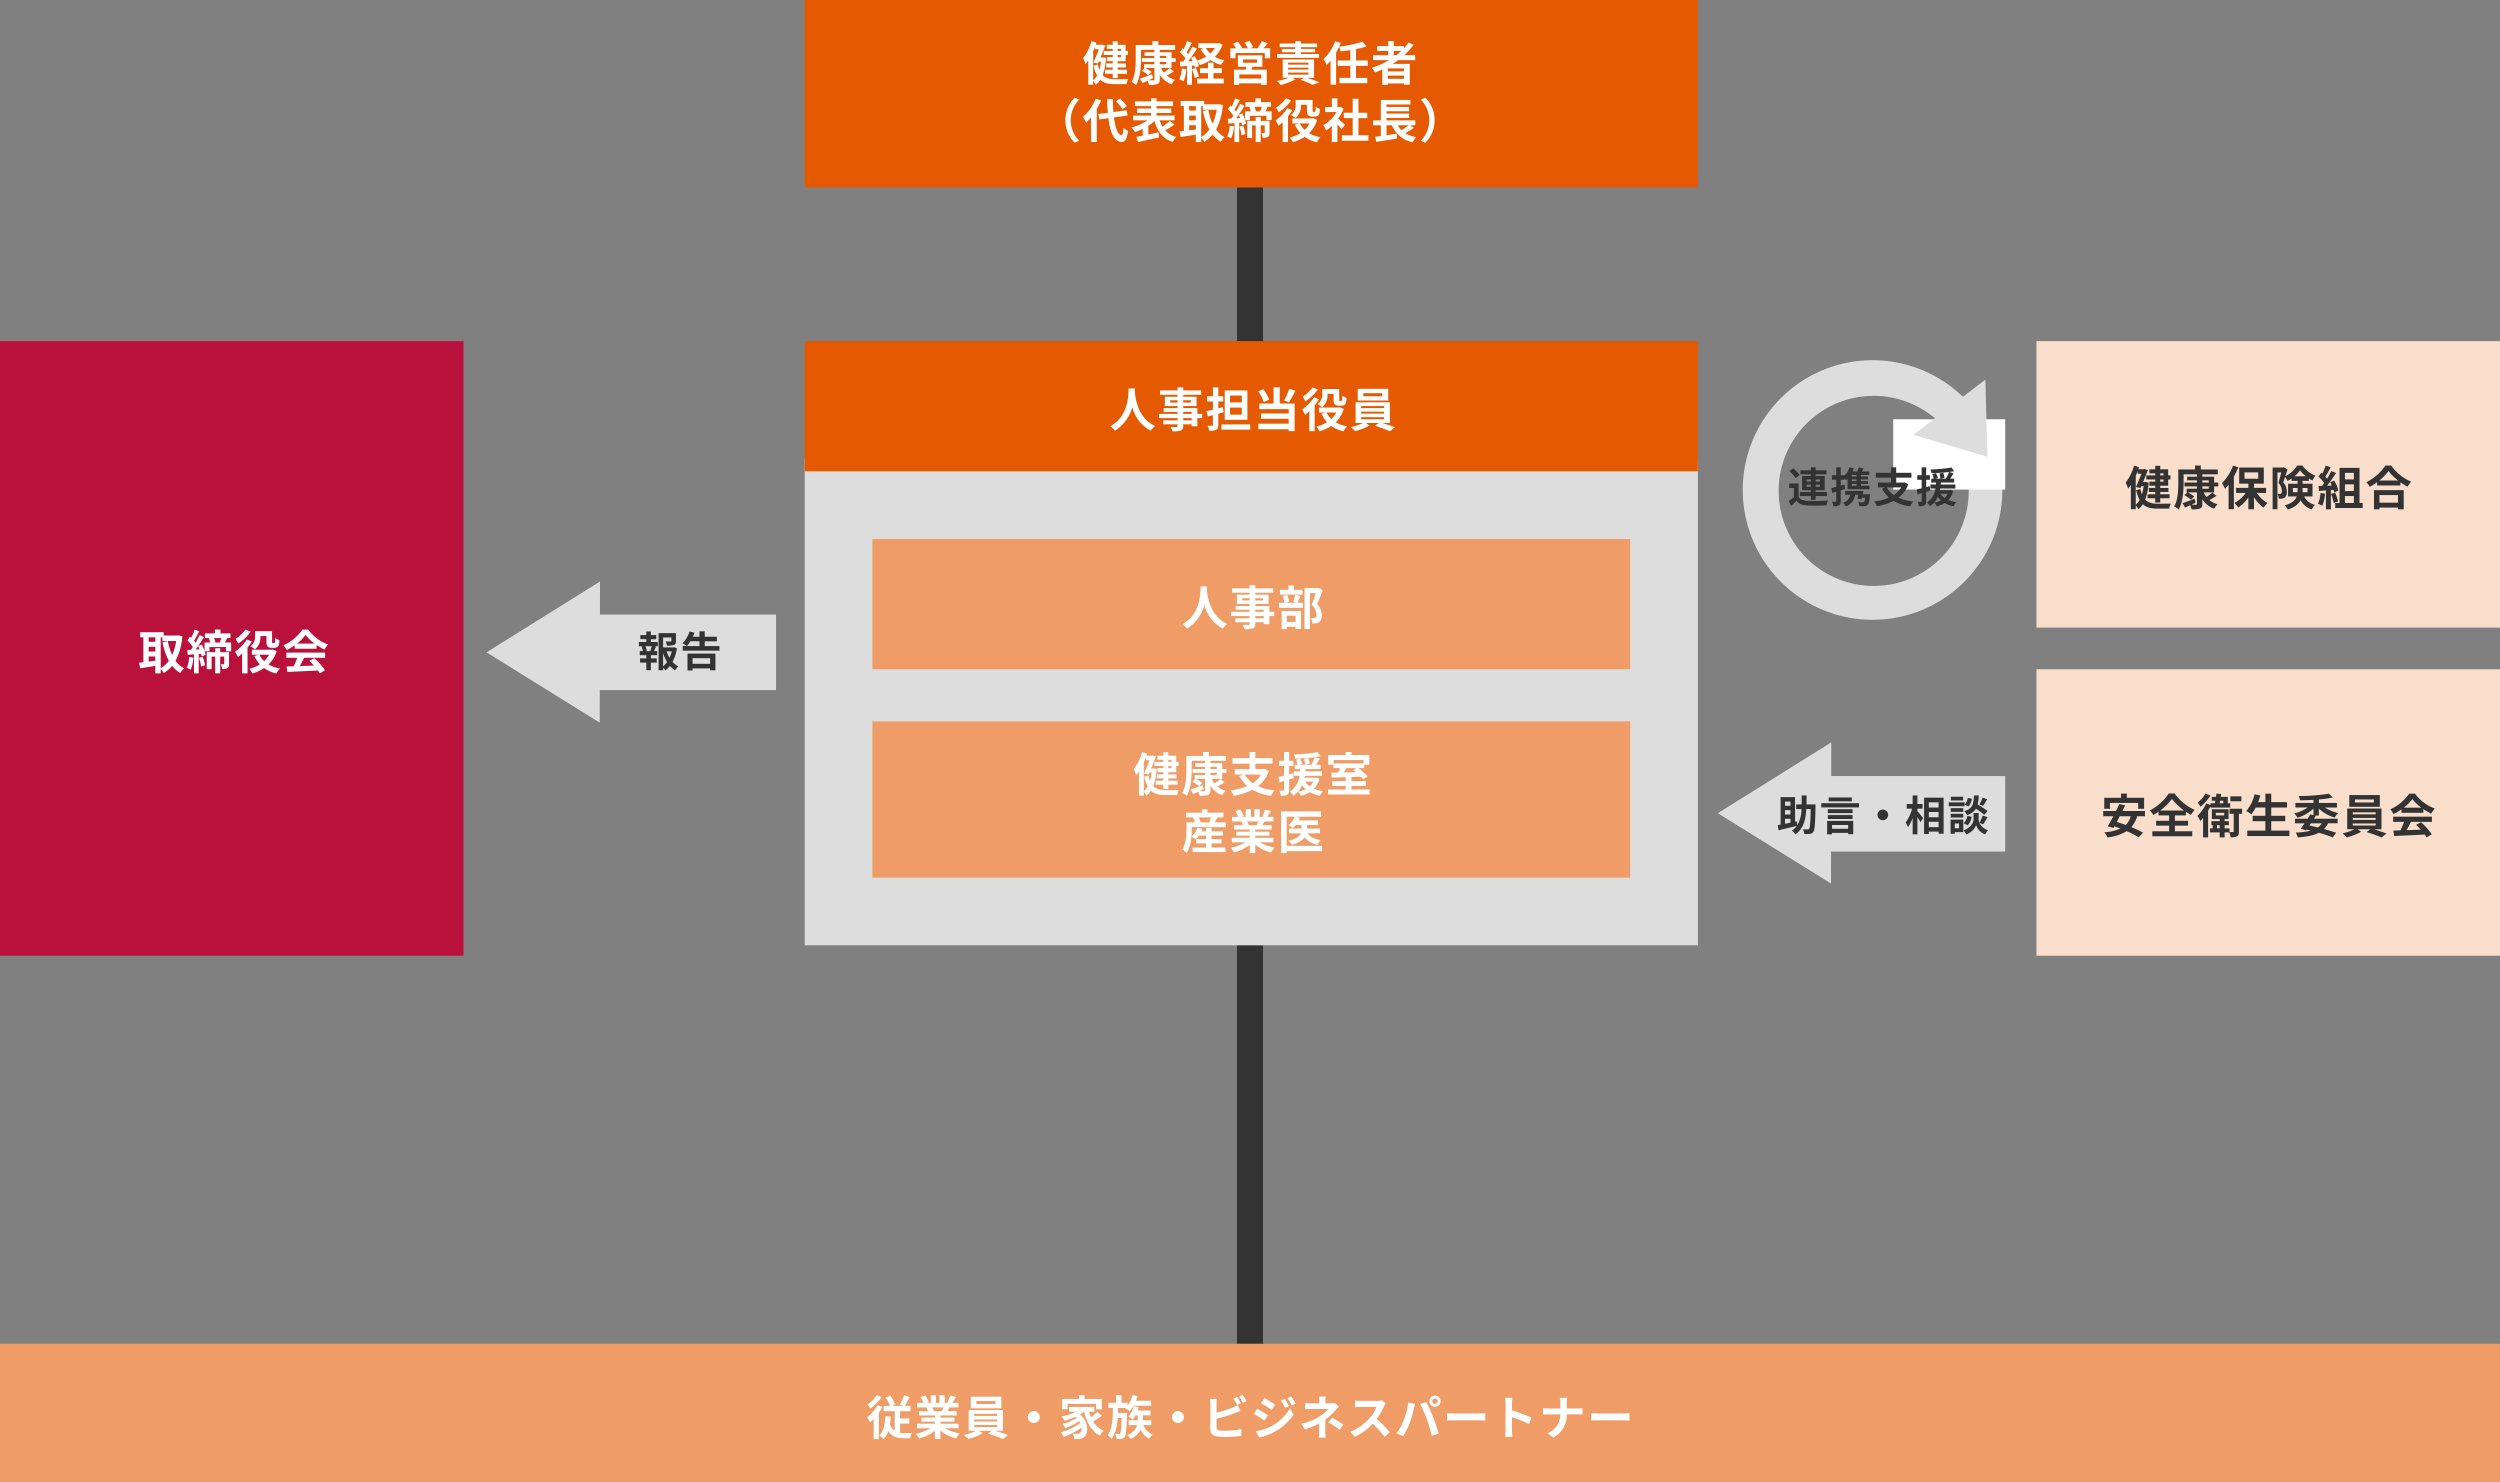 <svg xmlns="http://www.w3.org/2000/svg" width="960" height="569" viewBox="0 0 960 569">
  <rect x="0" y="0" width="960" height="569" fill="#808080" stroke="none"/>
  <g id="グループ_44119" data-name="グループ 44119" transform="translate(-92 -1311)">
    <path id="パス_85521" data-name="パス 85521" d="M0,0V457" transform="translate(572 1377)" fill="none" stroke="#333" stroke-width="10"/>
    <path id="パス_85522" data-name="パス 85522" d="M0,0H343V187H0Z" transform="translate(401 1487)" fill="#ddd"/>
    <path id="パス_85530" data-name="パス 85530" d="M0,0H178V236H0Z" transform="translate(92 1442)" fill="#b9103c"/>
    <path id="パス_85526" data-name="パス 85526" d="M0,0H178V110H0Z" transform="translate(874 1442)" fill="#fadecc"/>
    <path id="パス_85523" data-name="パス 85523" d="M0,0H178V110H0Z" transform="translate(874 1568)" fill="#fadecc"/>
    <path id="パス_85531" data-name="パス 85531" d="M0,0H343V72H0Z" transform="translate(401 1311)" fill="#e55a00"/>
    <path id="パス_85529" data-name="パス 85529" d="M0,0H343V50H0Z" transform="translate(401 1442)" fill="#e55a00"/>
    <path id="パス_85527" data-name="パス 85527" d="M0,0H291V50H0Z" transform="translate(427 1518)" fill="#ef9c66"/>
    <path id="パス_85524" data-name="パス 85524" d="M0,0H291V60H0Z" transform="translate(427 1588)" fill="#ef9c66"/>
    <path id="パス_85520" data-name="パス 85520" d="M0,0H960V53H0Z" transform="translate(92 1827)" fill="#ef9c66"/>
    <path id="Label" d="M8.712-12.258h.63v1.4h5.31A20.416,20.416,0,0,1,13.1-5.49a21.706,21.706,0,0,1-1.656-5.328L9.4-10.4a25.5,25.5,0,0,0,2.43,7.128A9.759,9.759,0,0,1,8.712-.414ZM4.086-4.914H6.642v1.62c-.864.108-1.728.234-2.556.342Zm0-3.708H6.642v1.8H4.086Zm2.556-3.636v1.71H4.086v-1.71Zm8.964-.756-.36.054H9.864v-1.278H.828v1.98H2.052V-2.7C1.44-2.628.882-2.574.4-2.52L.81-.378C2.466-.63,4.572-.954,6.642-1.314v2.88h2.07V-.126A8.562,8.562,0,0,1,9.9,1.44a12.331,12.331,0,0,0,3.2-2.754A11.356,11.356,0,0,0,16.2,1.44,7.77,7.77,0,0,1,17.676-.324,9.9,9.9,0,0,1,14.418-3.24a23.892,23.892,0,0,0,2.592-9.432Zm4.05,8.3A13.119,13.119,0,0,1,18.738-.54a9.554,9.554,0,0,1,1.494.72,15.237,15.237,0,0,0,1.062-4.626Zm3.726.342a14.139,14.139,0,0,1,.828,3.312L25.7-1.548a12.853,12.853,0,0,0-.918-3.24ZM34.956-6.588h-3.4V-8.064H29.628v1.476h-3.24V-.036H28.26V-4.86h1.368V1.566h1.926V-4.86H33.1v2.736c0,.144-.054.2-.216.2a10.738,10.738,0,0,1-1.1,0A6.553,6.553,0,0,1,32.31-.108,3.666,3.666,0,0,0,34.326-.45c.522-.306.63-.828.63-1.638Zm-2.97-5.4c-.18.558-.414,1.206-.63,1.728h-1.62a11.056,11.056,0,0,0-.54-1.728ZM22.14-7.578c.324-.414.63-.864.954-1.332a11.215,11.215,0,0,1,.54,1.242ZM33.426-10.26c.234-.5.5-1.1.792-1.728H35.5V-13.77H31.662v-1.476H29.52v1.476H25.686v1.782h1.566l-.072.018a10.518,10.518,0,0,1,.54,1.71H25.542v3.24A16.615,16.615,0,0,0,24.5-9.486l-1.4.576c.792-1.134,1.566-2.34,2.232-3.438l-1.692-.774c-.414.882-.954,1.926-1.548,2.934a9.268,9.268,0,0,0-.576-.738c.63-1.008,1.368-2.43,2.016-3.672l-1.818-.63a22.266,22.266,0,0,1-1.3,3.132c-.144-.144-.288-.288-.432-.414l-1.026,1.386a15.26,15.26,0,0,1,2.088,2.61c-.234.36-.486.72-.72,1.044-.522.018-.99.054-1.422.072l.216,1.854,2.376-.18v7.29h1.8V-5.868l.918-.072a10.047,10.047,0,0,1,.234,1.026l1.494-.648A10.22,10.22,0,0,0,25.6-6.876h1.836V-8.532h6.336v1.656h1.98V-10.26ZM47-12.744H49.32v2.106c0,1.188.162,1.584.5,1.926a1.961,1.961,0,0,0,1.35.468h1.08a2.63,2.63,0,0,0,1.08-.216,1.318,1.318,0,0,0,.684-.774,7.819,7.819,0,0,0,.27-1.944,5.909,5.909,0,0,1-1.6-.846c-.018.666-.036,1.242-.072,1.494s-.108.36-.18.4a.6.6,0,0,1-.27.054h-.378a.352.352,0,0,1-.252-.072c-.054-.072-.054-.234-.054-.558v-3.906H44.964v1.854a4.379,4.379,0,0,1-1.818,3.924A9.257,9.257,0,0,1,44.91-7.632,6.039,6.039,0,0,0,47-12.708Zm-5.76-2.484a13.659,13.659,0,0,1-3.8,3.564,14.268,14.268,0,0,1,1.062,1.8,18.729,18.729,0,0,0,4.752-4.554Zm.558,3.762A16.673,16.673,0,0,1,37.26-6.75,12.94,12.94,0,0,1,38.394-4.7a17.792,17.792,0,0,0,1.584-1.386V1.548h2.07v-9.9A21.251,21.251,0,0,0,43.7-10.674ZM50.31-5.58a9.588,9.588,0,0,1-1.89,2.448A8.589,8.589,0,0,1,46.6-5.58ZM51.786-7.6l-.4.09H43.722V-5.58H46.26l-1.6.486A12.164,12.164,0,0,0,46.8-1.89,13.63,13.63,0,0,1,42.732-.18a8.845,8.845,0,0,1,1.17,1.8A16.676,16.676,0,0,0,48.42-.45a13,13,0,0,0,4.716,2.07A8.821,8.821,0,0,1,54.5-.288,13.362,13.362,0,0,1,50.13-1.854a11.885,11.885,0,0,0,3.1-5.094Zm9.252-2.25a16.358,16.358,0,0,0,3.294-3.33,17.518,17.518,0,0,0,3.456,3.33Zm-.882,1.962h8.406V-9.306A21.751,21.751,0,0,0,71.586-7.56a11.1,11.1,0,0,1,1.386-1.962,16.465,16.465,0,0,1-7.614-5.706H63.126A17.874,17.874,0,0,1,55.854-9.2a8.362,8.362,0,0,1,1.26,1.8,20.783,20.783,0,0,0,3.042-1.8ZM56.97-4.41h4.176a34.567,34.567,0,0,1-1.368,3.258l-2.718.09.288,2.088C60.408.882,64.854.7,69.084.468a9.542,9.542,0,0,1,.72,1.116l2-1.206A24.208,24.208,0,0,0,67.68-4.248l-1.89.99a21.454,21.454,0,0,1,1.764,1.836c-1.836.072-3.69.144-5.418.2.54-1.008,1.134-2.124,1.656-3.186h8.064V-6.39H56.97Z" transform="translate(145 1568)" fill="#fff"/>
    <path id="Label-2" data-name="Label" d="M14.778-12.24v.792H13.536v-.792Zm0,3.2H13.536v-.846h1.242ZM11.61-11.448H8.19v1.566h3.42v.846H9.36v1.548h2.25v.846H9.144v1.548H11.61v.882H8.694v1.548H11.61v1.638h1.926V-2.664h3.582V-4.212H13.536v-.882h3.15V-6.642h-3.15v-.846h3.042V-9.882h.882v-1.566h-.882v-2.34H13.536V-15.12H11.61v1.332H9.36v1.548h2.25ZM4.122-11.3c.27-.612.522-1.224.756-1.854v1.08h1.44c-.594,1.53-1.4,3.51-2.106,5.076l1.746.4.324-.738h.864a19.965,19.965,0,0,1-.63,3.186,12.465,12.465,0,0,1-.594-2.07L4.3-5.76A14.411,14.411,0,0,0,5.616-2,5.551,5.551,0,0,1,4.122-.2ZM7.938-8.928l-.324.036H6.948c.684-1.62,1.35-3.294,1.836-4.644l-1.332-.342-.306.072H5.112l.27-.81-1.908-.576A18.715,18.715,0,0,1,.252-8.676a13.628,13.628,0,0,1,.936,2.322A16.06,16.06,0,0,0,2.25-7.812V1.53H4.122V.09A7,7,0,0,1,5.13,1.53,7.656,7.656,0,0,0,6.858-.378C8.244.936,10.08,1.314,12.438,1.314h4.5A6.433,6.433,0,0,1,17.6-.612c-1.008.036-4.23.036-5.058.036-1.98-.018-3.6-.342-4.788-1.566a21.755,21.755,0,0,0,1.3-6.588ZM29.7-7.218h2.484v.882H29.7Zm0-2.322h2.484v.828H29.7Zm4.518,4.626v-2.3h1.6V-8.712h-1.6v-2.25H29.7v-.882h5.922v-1.872h-6.5v-1.512H26.892v1.512H20.466V-8.5c0,2.646-.108,6.39-1.584,8.964a8.108,8.108,0,0,1,1.728,1.17C22.23-1.152,22.5-5.58,22.5-8.5v-3.348h5.13v.882H23.868V-9.54H27.63v.828H22.842v1.494H27.63v.882H23.67v1.422h.252l-1.1,1.08a15.908,15.908,0,0,1,2.538,1.728l1.224-1.26a13.935,13.935,0,0,0-2.5-1.548H27.63V-.558c0,.288-.09.378-.414.378-.234.018-.972.018-1.728-.018.54-.252,1.1-.5,1.638-.774L26.748-2.5c-1.728.666-3.492,1.332-4.68,1.692L23.058.9C23.67.648,24.336.342,25.02.018a6.758,6.758,0,0,1,.54,1.566,9.2,9.2,0,0,0,3.186-.306c.7-.288.954-.756.954-1.818V-2.286a8.966,8.966,0,0,0,4.536,3.654,8.187,8.187,0,0,1,1.3-1.728A8.357,8.357,0,0,1,32.4-1.98c.864-.45,1.836-1.026,2.718-1.6l-1.566-1.26a19.633,19.633,0,0,1-2.3,1.674,8.085,8.085,0,0,1-1.026-1.746Zm7.29-10.3A18.983,18.983,0,0,1,37.26-8.478a14.308,14.308,0,0,1,1.152,2.2,20.513,20.513,0,0,0,1.368-1.6V1.53h2.034V-11.016a30.1,30.1,0,0,0,1.674-3.546Zm4.374,2.628h5.274v2.412H45.882Zm8.3,7.866V-6.66H49.536V-8.28H53.3v-6.192h-9.45V-8.28h3.528v1.62H42.66v1.944h3.69A12.931,12.931,0,0,1,42.012-.828,8.839,8.839,0,0,1,43.488.882a14.434,14.434,0,0,0,3.888-3.87V1.566h2.16V-3.078a14.863,14.863,0,0,0,3.654,4A9.113,9.113,0,0,1,54.7-.792,13.546,13.546,0,0,1,50.58-4.716ZM64.476-5v-1.62h1.782V-5.49A4.387,4.387,0,0,1,66.24-5Zm5.6-1.62V-5h-1.89v-1.62Zm-4.986-4.482a11.706,11.706,0,0,0,2.106-2.3,12.852,12.852,0,0,0,2.25,2.3ZM72-3.366V-8.244H68.184v-1.1H70.6v-.936a12.7,12.7,0,0,0,1.4.81,12.14,12.14,0,0,1,1.1-1.872,11.359,11.359,0,0,1-4.986-3.888H66.168a11.334,11.334,0,0,1-4.59,4.068c.288-.882.576-1.782.81-2.574l-1.422-.828-.306.09H56.682V1.566h1.854v-14.13h1.458c-.306,1.242-.7,2.844-1.08,4A4.628,4.628,0,0,1,60.228-5.49c0,.522-.09.864-.306,1.026a.936.936,0,0,1-.522.126,4.412,4.412,0,0,1-.828-.018,4.233,4.233,0,0,1,.468,1.872,6.512,6.512,0,0,0,1.224-.054,2.4,2.4,0,0,0,1.044-.36,2.593,2.593,0,0,0,.828-2.3A5.26,5.26,0,0,0,60.75-8.8c.234-.612.486-1.35.738-2.088a9.967,9.967,0,0,1,.882,1.584,13.405,13.405,0,0,0,1.6-.954v.918h2.286v1.1H62.622v4.878h3.33C65.466-2.034,64.26-.81,61.362.072A7.5,7.5,0,0,1,62.5,1.656C65.2.81,66.654-.486,67.428-1.926a7.558,7.558,0,0,0,4.32,3.564A5.09,5.09,0,0,1,72.972-.144a6.237,6.237,0,0,1-4.194-3.222Zm3.078-1.35A13.087,13.087,0,0,1,74.124-.54a10.58,10.58,0,0,1,1.638.774,16.642,16.642,0,0,0,1.08-4.644Zm5-1.17a9.793,9.793,0,0,1,.252.972l1.62-.756a14.68,14.68,0,0,0-1.656-3.8L78.786-8.8c.216.378.432.81.63,1.242L77.6-7.488a57.947,57.947,0,0,0,3.438-4.878l-1.818-.756a28.144,28.144,0,0,1-1.656,2.952c-.18-.234-.4-.5-.63-.756.648-1.008,1.386-2.394,2.034-3.636l-1.89-.666A23.793,23.793,0,0,1,75.762-12.1l-.432-.378L74.322-11a16.957,16.957,0,0,1,2.16,2.466c-.27.4-.558.774-.828,1.116l-1.332.054L74.5-5.49l2.664-.18V1.584h1.89v-7.4Zm-.99,1.566A18.32,18.32,0,0,1,80.154-.846l1.692-.594a20.527,20.527,0,0,0-1.17-3.384Zm5.364.81h3.438V-.846H84.456Zm3.438-8.91v2.5H84.456v-2.5Zm0,6.984H84.456V-8.01h3.438Zm2.16,4.59v-13.5H82.386v13.5H80.73V1.08H91.26V-.846Zm14.778-3.06V-.972h-7.11V-3.906Zm-9.216,5.49h2.106V.918h7.11v.666h2.2V-5.8H95.616Zm2-11.052a18.392,18.392,0,0,0,3.582-3.654,19.718,19.718,0,0,0,3.69,3.654Zm2.376-5.76A19.056,19.056,0,0,1,92.664-8.82a8.741,8.741,0,0,1,1.35,1.746A25.079,25.079,0,0,0,96.8-8.838v1.26h8.964V-8.82a21.591,21.591,0,0,0,2.754,1.71,10.462,10.462,0,0,1,1.386-1.926,18.082,18.082,0,0,1-7.7-6.192Z" transform="translate(908 1505)" fill="#333"/>
    <path id="Label-3" data-name="Label" d="M-60.786-11.664H-49.95v2.25h2.286v-4.23H-54.27v-1.6h-2.268v1.6h-6.426v4.23h2.178Zm7.974,5.112a7.141,7.141,0,0,1-1.89,3.33c-1.188-.432-2.358-.828-3.456-1.134.378-.7.774-1.44,1.152-2.2Zm5.472,0V-8.568H-56c.378-.756.738-1.494,1.062-2.2l-2.25-.468c-.36.828-.792,1.746-1.26,2.664h-4.9v2.016h3.87c-.774,1.458-1.53,2.826-2.178,3.87l2.232.612.342-.594c.756.252,1.53.54,2.322.828A18.868,18.868,0,0,1-62.946-.378a8.741,8.741,0,0,1,1.224,1.944,17.575,17.575,0,0,0,7.38-2.412A30.913,30.913,0,0,1-49.77,1.53l1.71-1.746a33.083,33.083,0,0,0-4.5-2.178,10.923,10.923,0,0,0,2.232-4.158Zm5.868-2.214a20.737,20.737,0,0,0,4.5-4.464,21.693,21.693,0,0,0,4.644,4.464Zm5.634,5.832h5.04V-4.806h-5.04v-2.07h4.212v-1.4a22.82,22.82,0,0,0,1.944,1.206A10.429,10.429,0,0,1-28.26-9a19.023,19.023,0,0,1-7.7-6.3h-2.214a19.643,19.643,0,0,1-7.308,6.516,7.909,7.909,0,0,1,1.35,1.728,23.031,23.031,0,0,0,2-1.242v1.422h4.068v2.07h-4.986v1.872h4.986V-.792H-44.5V1.134h15.318V-.792h-6.66ZM-10.314-14.22h-4.23v1.908h4.23ZM-24.1-15.246a12.584,12.584,0,0,1-2.97,3.42,10.608,10.608,0,0,1,1.062,1.638,18.62,18.62,0,0,0,3.834-4.356Zm6.84,2.736v.972h-1.4c.054-.306.126-.63.18-.972Zm-4.932,2.628h7.578v-1.656h-.918V-14h-2.7c.054-.378.108-.756.162-1.116l-1.818-.126q-.081.594-.162,1.242H-21.69v1.494H-20.3c-.054.342-.108.666-.18.972h-1.71v.63l-1.62-.576A16.829,16.829,0,0,1-27.2-6.678a12.672,12.672,0,0,1,1.134,1.944c.342-.36.7-.756,1.044-1.188V1.566h1.944V-8.73c.324-.522.612-1.062.882-1.6Zm2.5,7.974V-3.132h1.062v1.224Zm-.432-5.976H-16.9v1.008h-3.222Zm10.1-1.566H-14.85v1.944h1.6V-.738c0,.2-.054.252-.27.252A11.877,11.877,0,0,1-14.868-.5v-1.4H-16.74V-3.132h1.62V-4.68h-1.62v-.81h1.512V-9.252h-6.426V-5.49h3.024v.81h-3.186v1.548h.5v1.224h-1.062V-.36h3.744V1.566h1.89V-.36h1.8a10.086,10.086,0,0,1,.486,1.89,5.242,5.242,0,0,0,2.466-.36c.612-.342.738-.918.738-1.89V-7.506h1.224ZM1.152-1.044V-4.662H6.534v-2.07H1.152V-9.9H7.218v-2.088H1.152v-3.24H-1.1v3.24H-3.87c.306-.828.594-1.674.846-2.538l-2.214-.486A15.486,15.486,0,0,1-8.424-8.568,17.022,17.022,0,0,1-6.5-7.29,14.836,14.836,0,0,0-4.824-9.9H-1.1v3.168H-5.976v2.07H-1.1v3.618H-8.046V1.062H8.136V-1.044Zm19.44-2.808a5.827,5.827,0,0,1-1.53,1.584C18-2.52,16.92-2.772,15.84-3.006l.576-.846ZM19.458-9.468a15.038,15.038,0,0,0,6.048,3.42,9.263,9.263,0,0,1,1.368-1.764,15.4,15.4,0,0,1-5.13-2.106H26.37v-1.746H19.458V-13a45.608,45.608,0,0,0,5.382-.756l-1.548-1.476a72.966,72.966,0,0,1-11.556.9,5.834,5.834,0,0,1,.45,1.638c1.656,0,3.42-.054,5.184-.162v1.188H10.44v1.746h4.68A15.012,15.012,0,0,1,9.972-7.65,8.662,8.662,0,0,1,11.25-5.994,15.007,15.007,0,0,0,17.37-9.5v2.538L16.164-7.29c-.306.522-.666,1.1-1.026,1.674h-4.86v1.764h3.69c-.54.774-1.062,1.494-1.512,2.07l2.07.63.2-.27q.837.189,1.62.378a27.24,27.24,0,0,1-5.832.756,5.911,5.911,0,0,1,.846,1.872c3.456-.306,6.1-.774,8.082-1.8a55.387,55.387,0,0,1,5.328,1.782L26.082-.2c-1.242-.45-2.862-.954-4.662-1.44a8.033,8.033,0,0,0,1.566-2.214H26.64V-5.616H17.568c.252-.378.486-.756.7-1.116l-.342-.09h1.53Zm21.114-2.376H33.3v-1.17h7.272Zm2.286-2.844H31.14v4.5H42.858ZM32.454-3.8h8.82v.792h-8.82Zm0-2.124h8.82v.756h-8.82Zm0-2.142h8.82v.774h-8.82Zm11.034,6.5V-9.522H30.33v7.956h2.826a21.974,21.974,0,0,1-4.644,1.6,18.828,18.828,0,0,1,1.62,1.53,23.983,23.983,0,0,0,5.58-2.16l-1.386-.972H39.24L37.728-.486A47.91,47.91,0,0,1,43.506,1.6L45.4.09c-1.242-.5-3.132-1.152-4.824-1.656Zm8.55-8.28a16.358,16.358,0,0,0,3.294-3.33,17.518,17.518,0,0,0,3.456,3.33Zm-.882,1.962h8.406V-9.306A21.751,21.751,0,0,0,62.586-7.56a11.1,11.1,0,0,1,1.386-1.962,16.465,16.465,0,0,1-7.614-5.706H54.126A17.874,17.874,0,0,1,46.854-9.2a8.362,8.362,0,0,1,1.26,1.8,20.783,20.783,0,0,0,3.042-1.8ZM47.97-4.41h4.176a34.567,34.567,0,0,1-1.368,3.258l-2.718.09.288,2.088C51.408.882,55.854.7,60.084.468a9.542,9.542,0,0,1,.72,1.116l2-1.206A24.208,24.208,0,0,0,58.68-4.248l-1.89.99a21.455,21.455,0,0,1,1.764,1.836c-1.836.072-3.69.144-5.418.2.54-1.008,1.134-2.124,1.656-3.186h8.064V-6.39H47.97Z" transform="translate(963 1631)" fill="#333"/>
    <path id="Label-4" data-name="Label" d="M-49.572-12.24v.792h-1.242v-.792Zm0,3.2h-1.242v-.846h1.242Zm-3.168-2.412h-3.42v1.566h3.42v.846h-2.25v1.548h2.25v.846h-2.466v1.548h2.466v.882h-2.916v1.548h2.916v1.638h1.926V-2.664h3.582V-4.212h-3.582v-.882h3.15V-6.642h-3.15v-.846h3.042V-9.882h.882v-1.566h-.882v-2.34h-3.042V-15.12H-52.74v1.332h-2.25v1.548h2.25Zm-7.488.144c.27-.612.522-1.224.756-1.854v1.08h1.44c-.594,1.53-1.4,3.51-2.106,5.076l1.746.4.324-.738h.864a19.965,19.965,0,0,1-.63,3.186,12.465,12.465,0,0,1-.594-2.07l-1.62.468A14.411,14.411,0,0,0-58.734-2,5.551,5.551,0,0,1-60.228-.2Zm3.816,2.376-.324.036H-57.4c.684-1.62,1.35-3.294,1.836-4.644l-1.332-.342-.306.072h-2.034l.27-.81-1.908-.576A18.715,18.715,0,0,1-64.1-8.676a13.628,13.628,0,0,1,.936,2.322A16.06,16.06,0,0,0-62.1-7.812V1.53h1.872V.09A7,7,0,0,1-59.22,1.53,7.656,7.656,0,0,0-57.492-.378c1.386,1.314,3.222,1.692,5.58,1.692h4.5a6.433,6.433,0,0,1,.666-1.926c-1.008.036-4.23.036-5.058.036-1.98-.018-3.6-.342-4.788-1.566A21.755,21.755,0,0,0-55.3-8.73Zm21.762,1.71h2.484v.882H-34.65Zm0-2.322h2.484v.828H-34.65Zm4.518,4.626v-2.3h1.6V-8.712h-1.6v-2.25H-34.65v-.882h5.922v-1.872h-6.5v-1.512h-2.232v1.512h-6.426V-8.5c0,2.646-.108,6.39-1.584,8.964a8.108,8.108,0,0,1,1.728,1.17c1.62-2.79,1.89-7.218,1.89-10.134v-3.348h5.13v.882h-3.762V-9.54h3.762v.828h-4.788v1.494h4.788v.882h-3.96v1.422h.252l-1.1,1.08a15.908,15.908,0,0,1,2.538,1.728l1.224-1.26a13.935,13.935,0,0,0-2.5-1.548h3.546V-.558c0,.288-.09.378-.414.378-.234.018-.972.018-1.728-.018.54-.252,1.1-.5,1.638-.774L-37.6-2.5c-1.728.666-3.492,1.332-4.68,1.692l.99,1.71C-40.68.648-40.014.342-39.33.018a6.758,6.758,0,0,1,.54,1.566A9.2,9.2,0,0,0-35.6,1.278c.7-.288.954-.756.954-1.818V-2.286a8.966,8.966,0,0,0,4.536,3.654,8.187,8.187,0,0,1,1.3-1.728A8.357,8.357,0,0,1-31.95-1.98c.864-.45,1.836-1.026,2.718-1.6L-30.8-4.842a19.633,19.633,0,0,1-2.3,1.674,8.085,8.085,0,0,1-1.026-1.746Zm3.96.2A13.087,13.087,0,0,1-27.126-.54a10.58,10.58,0,0,1,1.638.774,16.642,16.642,0,0,0,1.08-4.644Zm3.906.324a21.3,21.3,0,0,1,1.044,3.348l1.584-.576a19.845,19.845,0,0,0-1.116-3.24Zm8.244,1.476h3.2v-1.89h-3.2V-6.948h-2.106v2.142h-3.06v1.89h3.06V-.81H-20.25V1.062h10.17V-.81h-3.942Zm.558-9.666a9.1,9.1,0,0,1-1.764,2.142,8.153,8.153,0,0,1-1.728-2.142Zm1.458-1.926-.378.09h-7.452v1.836h2.052l-1.152.378A11.668,11.668,0,0,0-16.812-9.27a13.8,13.8,0,0,1-3.582,1.494,17.748,17.748,0,0,0-.828-1.656l-1.422.594c.216.4.432.846.63,1.3l-1.728.072c1.134-1.458,2.376-3.276,3.366-4.842l-1.746-.81a32.642,32.642,0,0,1-1.6,2.916c-.18-.216-.378-.468-.612-.72.648-1.008,1.368-2.394,2.016-3.618l-1.854-.684A22.819,22.819,0,0,1-25.488-12.1c-.144-.126-.288-.252-.414-.36L-26.928-11A17.663,17.663,0,0,1-24.8-8.55c-.288.414-.576.81-.846,1.152l-1.3.054.18,1.854,2.61-.162V1.584H-22.3V-5.778l.918-.072a8.629,8.629,0,0,1,.234.918l1.512-.684a10.746,10.746,0,0,0-.738-2.124,8.391,8.391,0,0,1,1.134,1.728,16.14,16.14,0,0,0,4.1-1.89,13.187,13.187,0,0,0,4.014,1.8A8.6,8.6,0,0,1-9.81-7.83,12.846,12.846,0,0,1-13.5-9.2a11.425,11.425,0,0,0,2.934-4.662ZM4.32-.846H-4.122V-2.412H4.32ZM-2.664-8.172H2.682v1.26H-2.664ZM4.752-5.346v-4.41h-9.4v4.41h3.276c-.072.36-.18.738-.27,1.1H-6.156V1.6h2.034V1.008H4.32V1.6H6.444v-5.85H.486c.162-.342.324-.7.468-1.1Zm.468-7.11c.5-.594,1.044-1.314,1.566-2l-2.3-.72a13.462,13.462,0,0,1-1.6,2.718H-.072l1.26-.468A12.111,12.111,0,0,0-.18-15.3l-1.872.63a14.7,14.7,0,0,1,1.17,2.214H-3.654l.576-.252a11.621,11.621,0,0,0-1.6-2.3l-1.854.81a14.207,14.207,0,0,1,1.188,1.746h-2.2v3.834H-5.58v-2.016H5.67v2.016H7.74v-3.834Zm21.294,2.2H19.566v-.666h5.4v-1.3h-5.4v-.648h6.21v-1.4h-6.21v-.972h-2.2v.972H11.412v1.4H17.37v.648H12.24v1.3h5.13v.666H10.386v1.476H26.514Zm-11.9,7.146h7.812v.756H14.616Zm0-1.908h7.812v.72H14.616Zm0-1.908h7.812v.72H14.616Zm9.99,5.814V-8.154H12.546v7.038H14.9A24.219,24.219,0,0,1,10.26.09a13.831,13.831,0,0,1,1.548,1.53A23,23,0,0,0,17.424-.522L16.11-1.116h4.77l-1.44.792a32.621,32.621,0,0,1,4.608,1.89L26.622.612c-1.134-.486-2.97-1.17-4.662-1.728Zm20.61-4.59v-2.07h-4.5v-4.392a29.807,29.807,0,0,0,4.068-1.026l-1.566-1.8A47.369,47.369,0,0,1,34.2-13.086c.234-.486.432-.954.63-1.44l-2.124-.666a18.734,18.734,0,0,1-4.5,6.93,16.735,16.735,0,0,1,1.26,2.25,16.773,16.773,0,0,0,1.458-1.656V1.548h2.142v-12.42a20.44,20.44,0,0,0,1.116-2.16,8.357,8.357,0,0,1,.612,1.782c1.206-.144,2.484-.306,3.744-.522v4H33.66v2.07h4.878V-1.1H34.38V.954H45.036V-1.1h-4.32V-5.706Zm9.972-5.742h2.934A24.581,24.581,0,0,1,56.178-9.81h-.99Zm3.924,7.866H52.92V-4.734h6.192ZM52.92-.738V-1.962h6.192V-.738ZM63.414-7.92V-9.81H59.238a26.328,26.328,0,0,0,3.546-3.96l-1.836-.936a21.919,21.919,0,0,1-1.854,2.286V-13.3H55.188v-1.944H53.064V-13.3h-4.23v1.854h4.23V-9.81H47.286v1.89h6.12a31.893,31.893,0,0,1-6.678,2.988,11.648,11.648,0,0,1,1.3,1.764c.918-.342,1.854-.738,2.754-1.134V1.584H52.92v-.54h6.192v.468h2.25V-6.48H54.81c.738-.468,1.422-.936,2.124-1.44ZM-70.866,15.16A11.861,11.861,0,0,0-67.32,23.8l1.71-.756a11.183,11.183,0,0,1-3.222-7.884A11.183,11.183,0,0,1-65.61,7.276l-1.71-.756A11.861,11.861,0,0,0-70.866,15.16Zm23.58-5.382a16.259,16.259,0,0,0-2.592-2.9l-1.6.99a15.315,15.315,0,0,1,2.466,3.024ZM-59.22,6.9a18.814,18.814,0,0,1-4.914,7.02A13.748,13.748,0,0,1-62.946,16.1a16.961,16.961,0,0,0,1.872-2.016v9.45h2.232V10.876a28.6,28.6,0,0,0,1.674-3.312Zm12.2,6.462-.306-2.016-5.13.666c-.126-1.53-.2-3.222-.234-4.986h-2.178c.054,1.89.162,3.654.288,5.274l-3.636.486.306,2.07,3.546-.486c.648,5.49,2.07,8.874,5.112,9.162,1.008.054,1.98-.774,2.43-4.248a7.365,7.365,0,0,1-1.746-1.224c-.144,2-.36,2.9-.774,2.862-1.44-.18-2.394-2.844-2.9-6.84Zm16.236,2.106a23.648,23.648,0,0,1-2.826,2.16,11.3,11.3,0,0,1-1.08-2.412h5.724V13.4h-6.912V12.388h5.634v-1.71h-5.634V9.76h6.336V7.942h-6.336V6.754h-2.142V7.942h-6.192V9.76h6.192v.918h-5.346v1.71h5.346V13.4h-6.858v1.818H-39.4a20.449,20.449,0,0,1-6.138,2.754A11.083,11.083,0,0,1-44.172,19.7a20.631,20.631,0,0,0,2.988-1.188v2.574c-.9.18-1.746.342-2.448.468l.63,1.98c2.232-.486,5.256-1.116,8.082-1.782l-.2-1.944c-1.3.288-2.646.576-3.924.846V17.3a16.336,16.336,0,0,0,2.358-1.818c1.188,4,3.168,6.732,6.966,8.028A8.634,8.634,0,0,1-28.332,21.6,8.75,8.75,0,0,1-32.58,19.03,34.177,34.177,0,0,0-29,16.8Zm12.042-5.724h.63v1.4h5.31a20.416,20.416,0,0,1-1.548,5.364A21.706,21.706,0,0,1-16,11.182l-2.052.414a25.5,25.5,0,0,0,2.43,7.128,9.759,9.759,0,0,1-3.114,2.862Zm-4.626,7.344h2.556v1.62c-.864.108-1.728.234-2.556.342Zm0-3.708h2.556v1.8h-2.556Zm2.556-3.636v1.71h-2.556V9.742Zm8.964-.756-.36.054h-5.382V7.762h-9.036v1.98H-25.4V19.3c-.612.072-1.17.126-1.656.18l.414,2.142c1.656-.252,3.762-.576,5.832-.936v2.88h2.07V21.874A8.562,8.562,0,0,1-17.55,23.44a12.331,12.331,0,0,0,3.2-2.754,11.356,11.356,0,0,0,3.1,2.754,7.77,7.77,0,0,1,1.476-1.764,9.9,9.9,0,0,1-3.258-2.916A23.892,23.892,0,0,0-10.44,9.328Zm4.05,8.3a13.119,13.119,0,0,1-.918,4.176,9.554,9.554,0,0,1,1.494.72,15.237,15.237,0,0,0,1.062-4.626Zm3.726.342a14.139,14.139,0,0,1,.828,3.312l1.494-.486a12.853,12.853,0,0,0-.918-3.24ZM7.506,15.412H4.1V13.936H2.178v1.476h-3.24v6.552H.81V17.14H2.178v6.426H4.1V17.14H5.652v2.736c0,.144-.054.2-.216.2a10.738,10.738,0,0,1-1.1,0,6.553,6.553,0,0,1,.522,1.818,3.666,3.666,0,0,0,2.016-.342c.522-.306.63-.828.63-1.638Zm-2.97-5.4c-.18.558-.414,1.206-.63,1.728H2.286a11.056,11.056,0,0,0-.54-1.728Zm-9.846,4.41c.324-.414.63-.864.954-1.332a11.215,11.215,0,0,1,.54,1.242ZM5.976,11.74c.234-.5.5-1.1.792-1.728H8.046V8.23H4.212V6.754H2.07V8.23H-1.764v1.782H-.2l-.072.018a10.518,10.518,0,0,1,.54,1.71H-1.908v3.24a16.615,16.615,0,0,0-1.044-2.466l-1.4.576c.792-1.134,1.566-2.34,2.232-3.438l-1.692-.774c-.414.882-.954,1.926-1.548,2.934a9.269,9.269,0,0,0-.576-.738c.63-1.008,1.368-2.43,2.016-3.672l-1.818-.63A22.266,22.266,0,0,1-7.038,9.9c-.144-.144-.288-.288-.432-.414L-8.5,10.876a15.26,15.26,0,0,1,2.088,2.61c-.234.36-.486.72-.72,1.044-.522.018-.99.054-1.422.072l.216,1.854,2.376-.18v7.29h1.8V16.132l.918-.072a10.048,10.048,0,0,1,.234,1.026l1.494-.648a10.221,10.221,0,0,0-.342-1.314H-.018V13.468H6.318v1.656H8.3V11.74ZM19.548,9.256H21.87v2.106c0,1.188.162,1.584.5,1.926a1.961,1.961,0,0,0,1.35.468H24.8a2.63,2.63,0,0,0,1.08-.216,1.318,1.318,0,0,0,.684-.774,7.819,7.819,0,0,0,.27-1.944,5.909,5.909,0,0,1-1.6-.846c-.018.666-.036,1.242-.072,1.494s-.108.36-.18.4a.6.6,0,0,1-.27.054h-.378a.352.352,0,0,1-.252-.072c-.054-.072-.054-.234-.054-.558V7.384H17.514V9.238A4.379,4.379,0,0,1,15.7,13.162a9.257,9.257,0,0,1,1.764,1.206,6.039,6.039,0,0,0,2.088-5.076Zm-5.76-2.484a13.659,13.659,0,0,1-3.8,3.564,14.267,14.267,0,0,1,1.062,1.8A18.729,18.729,0,0,0,15.8,7.582Zm.558,3.762A16.673,16.673,0,0,1,9.81,15.25,12.941,12.941,0,0,1,10.944,17.3a17.792,17.792,0,0,0,1.584-1.386v7.632H14.6v-9.9a21.251,21.251,0,0,0,1.656-2.322ZM22.86,16.42a9.588,9.588,0,0,1-1.89,2.448,8.589,8.589,0,0,1-1.818-2.448ZM24.336,14.4l-.4.09H16.272V16.42H18.81l-1.6.486a12.164,12.164,0,0,0,2.142,3.2,13.63,13.63,0,0,1-4.068,1.71,8.845,8.845,0,0,1,1.17,1.8,16.676,16.676,0,0,0,4.518-2.07,13,13,0,0,0,4.716,2.07,8.821,8.821,0,0,1,1.368-1.908,13.362,13.362,0,0,1-4.374-1.566,11.885,11.885,0,0,0,3.1-5.094Zm12.114,2.52c-.378-.36-1.764-1.6-2.628-2.3a17.471,17.471,0,0,0,2.124-3.852L34.74,9.994l-.378.09h-.81V6.772H31.428v3.312H28.872v1.944H33.21a13.445,13.445,0,0,1-5.022,5.022A8.579,8.579,0,0,1,29.2,19.084a14.9,14.9,0,0,0,2.232-1.728v6.21h2.124V16.78c.612.666,1.224,1.386,1.6,1.89Zm5.184,4.032V14.368h3.4V12.3h-3.4V6.916h-2.2V12.3h-3.42v2.07h3.42v6.588H35.28v2.088H45.468V20.956ZM60.912,17.1a25.352,25.352,0,0,1-2.754,1.872A8.565,8.565,0,0,1,56.736,17.1Zm.63,0h1.926v-1.89H52.434v-.936h8.658V12.622H52.434v-.9h8.658V10.066H52.434V9.112H61.6V7.366H50.238v7.848H47.25V17.1h2.97v4.122c-.81.09-1.548.2-2.2.27l.486,1.962c2.178-.324,5.148-.774,7.9-1.224l-.09-1.89c-1.3.2-2.628.4-3.888.576V17.1H54.5a10.575,10.575,0,0,0,7.956,6.48,9.51,9.51,0,0,1,1.35-1.926,11.905,11.905,0,0,1-4.194-1.548,30.308,30.308,0,0,0,3.312-2.034Zm9.324-1.944A11.861,11.861,0,0,0,67.32,6.52l-1.71.756a11.257,11.257,0,0,1,0,15.768l1.71.756A11.861,11.861,0,0,0,70.866,15.16Z" transform="translate(572 1342)" fill="#fff"/>
    <path id="Label-5" data-name="Label" d="M-47.619-14.832c-.126,2.376.126,10.548-7.056,14.526a7.5,7.5,0,0,1,1.8,1.71,15.371,15.371,0,0,0,6.66-9.036A14.274,14.274,0,0,0-39.123,1.4,7.036,7.036,0,0,1-37.467-.414c-6.714-3.15-7.614-10.908-7.758-13.392.018-.378.036-.738.054-1.026Zm24.21,12.24h-3.24v-.846h3.24Zm-3.24-3.258h3.24v.774h-3.24Zm-5-3.582V-10.3h2.826v.864Zm7.92-.864v.864h-2.916V-10.3Zm4.374,5.22h-1.872V-7.29h-5.418v-.792h5.112v-3.564h-5.112v-.738h6.876v-1.692h-6.876v-1.17h-2.178v1.17h-6.714v1.692h6.714v.738H-33.7v3.564h4.878v.792h-5.328v1.44h5.328v.774h-7.128v1.638h7.128v.846H-34.3v1.548h5.472v.558c0,.324-.108.432-.45.45-.288,0-1.35,0-2.214-.036a6.6,6.6,0,0,1,.7,1.692A9.479,9.479,0,0,0-27.6,1.314c.7-.306.954-.738.954-1.8v-.558h3.24v.738h2.178V-3.438h1.872Zm15.21-4.41H-8.667v-2.628h4.518Zm0,4.716H-8.667V-7.488h4.518Zm2.142-9.324h-8.712v11.3h8.712ZM-11.4-7.65l-1.764.45V-9.846h1.89v-1.98h-1.89v-3.4h-2.088v3.4h-2.232v1.98h2.232V-6.7c-.9.216-1.764.414-2.466.558l.558,2.052,1.908-.5V-.846c0,.252-.09.342-.342.342-.234,0-.99,0-1.692-.018a7.112,7.112,0,0,1,.594,1.944,5.8,5.8,0,0,0,2.736-.4c.594-.306.792-.828.792-1.872V-5.13c.684-.18,1.35-.378,2.016-.558Zm-.558,6.624v2H-.909v-2Zm26.01-13.68a25.785,25.785,0,0,1-1.962,4.5l1.872.648A40.563,40.563,0,0,0,16.443-14Zm-7.7,4.212a16.521,16.521,0,0,0-2.214-4.05l-1.962.774A16.978,16.978,0,0,1,4.275-9.63Zm4.068-4.77H8.055v6.228H2.6v2.142h11.25v1.656H3.213v2.07H13.851V-1.3H2.187V.828H13.851v.738h2.286v-10.6H10.413Zm18.36,2.52H31.1v2.106c0,1.188.162,1.584.5,1.926a1.961,1.961,0,0,0,1.35.468h1.08a2.63,2.63,0,0,0,1.08-.216,1.318,1.318,0,0,0,.684-.774,7.819,7.819,0,0,0,.27-1.944,5.909,5.909,0,0,1-1.6-.846c-.018.666-.036,1.242-.072,1.494s-.108.36-.18.4a.6.6,0,0,1-.27.054h-.378a.352.352,0,0,1-.252-.072c-.054-.072-.054-.234-.054-.558v-3.906H26.739v1.854a4.379,4.379,0,0,1-1.818,3.924,9.257,9.257,0,0,1,1.764,1.206,6.039,6.039,0,0,0,2.088-5.076Zm-5.76-2.484a13.659,13.659,0,0,1-3.8,3.564,14.267,14.267,0,0,1,1.062,1.8,18.729,18.729,0,0,0,4.752-4.554Zm.558,3.762A16.673,16.673,0,0,1,19.035-6.75,12.941,12.941,0,0,1,20.169-4.7a17.792,17.792,0,0,0,1.584-1.386V1.548h2.07v-9.9a21.251,21.251,0,0,0,1.656-2.322ZM32.085-5.58A9.588,9.588,0,0,1,30.2-3.132,8.589,8.589,0,0,1,28.377-5.58ZM33.561-7.6l-.4.09H25.5V-5.58h2.538l-1.6.486a12.164,12.164,0,0,0,2.142,3.2A13.63,13.63,0,0,1,24.507-.18a8.845,8.845,0,0,1,1.17,1.8A16.676,16.676,0,0,0,30.2-.45a13,13,0,0,0,4.716,2.07A8.821,8.821,0,0,1,36.279-.288a13.362,13.362,0,0,1-4.374-1.566A11.885,11.885,0,0,0,35-6.948ZM49.8-11.844H42.525v-1.17H49.8Zm2.286-2.844H40.365v4.5H52.083ZM41.679-3.8H50.5v.792h-8.82Zm0-2.124H50.5v.756h-8.82Zm0-2.142H50.5v.774h-8.82Zm11.034,6.5V-9.522H39.555v7.956h2.826a21.974,21.974,0,0,1-4.644,1.6,18.828,18.828,0,0,1,1.62,1.53,23.983,23.983,0,0,0,5.58-2.16l-1.386-.972h4.914L46.953-.486A47.91,47.91,0,0,1,52.731,1.6L54.621.09c-1.242-.5-3.132-1.152-4.824-1.656Z" transform="translate(573 1475)" fill="#fff"/>
    <path id="Label-6" data-name="Label" d="M-19.944-14.832C-20.07-12.456-19.818-4.284-27-.306A7.5,7.5,0,0,1-25.2,1.4a15.371,15.371,0,0,0,6.66-9.036A14.274,14.274,0,0,0-11.448,1.4,7.036,7.036,0,0,1-9.792-.414c-6.714-3.15-7.614-10.908-7.758-13.392.018-.378.036-.738.054-1.026ZM4.266-2.592H1.026v-.846h3.24ZM1.026-5.85h3.24v.774H1.026Zm-5-3.582V-10.3h2.826v.864Zm7.92-.864v.864H1.026V-10.3Zm4.374,5.22H6.444V-7.29H1.026v-.792H6.138v-3.564H1.026v-.738H7.9v-1.692H1.026v-1.17H-1.152v1.17H-7.866v1.692h6.714v.738H-6.03v3.564h4.878v.792H-6.48v1.44h5.328v.774H-8.28v1.638h7.128v.846H-6.624v1.548h5.472v.558c0,.324-.108.432-.45.45-.288,0-1.35,0-2.214-.036a6.6,6.6,0,0,1,.7,1.692A9.479,9.479,0,0,0,.072,1.314c.7-.306.954-.738.954-1.8v-.558h3.24v.738H6.444V-3.438H8.316ZM19.17-13.518H15.858v-1.6h-2.07v1.6H10.494v1.854H19.17ZM16.488-3.546V-1.17H13.122V-3.546Zm-5.346,5.13h1.98v-.9h3.366v.828h2.088V-5.4H11.142ZM16.326-11.61a18.848,18.848,0,0,1-.738,2.718l1.458.378H12.33l1.692-.4a9.063,9.063,0,0,0-.738-2.628l-1.746.36a11.354,11.354,0,0,1,.63,2.664H10.116V-6.57h9.252V-8.514H17.28c.306-.7.684-1.674,1.062-2.664Zm9-2.682L25-14.22H19.926V1.566h2.088V-12.2h2.178c-.432,1.368-1.008,3.2-1.53,4.482A5.17,5.17,0,0,1,24.5-4.05c0,.612-.108,1.026-.432,1.224a1.515,1.515,0,0,1-.666.144A9.957,9.957,0,0,1,22.392-2.7a4.772,4.772,0,0,1,.522,2.088,9.312,9.312,0,0,0,1.44-.036,3.028,3.028,0,0,0,1.224-.45A3.052,3.052,0,0,0,26.55-3.78a5.746,5.746,0,0,0-1.8-4.212c.72-1.53,1.512-3.6,2.142-5.328Z" transform="translate(573 1551)" fill="#fff"/>
    <path id="Label-7" data-name="Label" d="M-31.122-12.24v.792h-1.242v-.792Zm0,3.2h-1.242v-.846h1.242Zm-3.168-2.412h-3.42v1.566h3.42v.846h-2.25v1.548h2.25v.846h-2.466v1.548h2.466v.882h-2.916v1.548h2.916v1.638h1.926V-2.664h3.582V-4.212h-3.582v-.882h3.15V-6.642h-3.15v-.846h3.042V-9.882h.882v-1.566h-.882v-2.34h-3.042V-15.12H-34.29v1.332h-2.25v1.548h2.25Zm-7.488.144c.27-.612.522-1.224.756-1.854v1.08h1.44c-.594,1.53-1.4,3.51-2.106,5.076l1.746.4.324-.738h.864a19.965,19.965,0,0,1-.63,3.186,12.465,12.465,0,0,1-.594-2.07l-1.62.468A14.411,14.411,0,0,0-40.284-2,5.551,5.551,0,0,1-41.778-.2Zm3.816,2.376-.324.036h-.666c.684-1.62,1.35-3.294,1.836-4.644l-1.332-.342-.306.072h-2.034l.27-.81-1.908-.576a18.715,18.715,0,0,1-3.222,6.516,13.628,13.628,0,0,1,.936,2.322A16.06,16.06,0,0,0-43.65-7.812V1.53h1.872V.09A7,7,0,0,1-40.77,1.53,7.656,7.656,0,0,0-39.042-.378c1.386,1.314,3.222,1.692,5.58,1.692h4.5A6.433,6.433,0,0,1-28.3-.612c-1.008.036-4.23.036-5.058.036-1.98-.018-3.6-.342-4.788-1.566a21.755,21.755,0,0,0,1.3-6.588ZM-16.2-7.218h2.484v.882H-16.2Zm0-2.322h2.484v.828H-16.2Zm4.518,4.626v-2.3h1.6V-8.712h-1.6v-2.25H-16.2v-.882h5.922v-1.872h-6.5v-1.512h-2.232v1.512h-6.426V-8.5c0,2.646-.108,6.39-1.584,8.964a8.108,8.108,0,0,1,1.728,1.17C-23.67-1.152-23.4-5.58-23.4-8.5v-3.348h5.13v.882h-3.762V-9.54h3.762v.828h-4.788v1.494h4.788v.882h-3.96v1.422h.252l-1.1,1.08a15.908,15.908,0,0,1,2.538,1.728l1.224-1.26a13.935,13.935,0,0,0-2.5-1.548h3.546V-.558c0,.288-.09.378-.414.378-.234.018-.972.018-1.728-.018.54-.252,1.1-.5,1.638-.774l-.378-1.53c-1.728.666-3.492,1.332-4.68,1.692l.99,1.71C-22.23.648-21.564.342-20.88.018a6.758,6.758,0,0,1,.54,1.566,9.2,9.2,0,0,0,3.186-.306c.7-.288.954-.756.954-1.818V-2.286a8.966,8.966,0,0,0,4.536,3.654,8.187,8.187,0,0,1,1.3-1.728A8.357,8.357,0,0,1-13.5-1.98c.864-.45,1.836-1.026,2.718-1.6l-1.566-1.26a19.633,19.633,0,0,1-2.3,1.674,8.085,8.085,0,0,1-1.026-1.746ZM3.2-6.57A9.618,9.618,0,0,1,.036-3.258,9.647,9.647,0,0,1-2.988-6.57ZM4.788-8.748l-.378.072H1.044v-2.088H7.632v-2.124H1.044v-2.34H-1.17v2.34H-7.722v2.124H-1.17v2.088H-6.822V-6.57h3.33l-1.584.54A13.911,13.911,0,0,0-2.052-2.142,23.723,23.723,0,0,1-8.442-.5a8.155,8.155,0,0,1,1.17,2.07A24.008,24.008,0,0,0-.09-.72,19.188,19.188,0,0,0,7.074,1.6,11,11,0,0,1,8.442-.486a20.865,20.865,0,0,1-6.39-1.62,12.726,12.726,0,0,0,4.23-5.8ZM15.534-7.092l-1.512.4V-9.864h1.62v-1.98h-1.62v-3.384H12.06v3.384H10.17v1.98h1.89v3.69c-.792.2-1.512.378-2.124.5l.324,2.106,1.8-.54V-.7c0,.234-.09.306-.306.306a14.2,14.2,0,0,1-1.476-.018,7.962,7.962,0,0,1,.54,1.98,4.6,4.6,0,0,0,2.484-.4c.54-.342.72-.882.72-1.872v-3.96C14.616-4.824,15.21-5,15.8-5.184Zm7.758,3.258a5.79,5.79,0,0,1-1.332,1.8,6.583,6.583,0,0,1-1.8-1.8Zm1.224-1.6-.342.054H19.908c.054-.234.09-.468.144-.7h6.57V-7.812H20.268c.036-.288.054-.558.072-.846H26.1v-1.674H24.39c.468-.7.99-1.53,1.476-2.322l-1.98-.576c.81-.108,1.548-.216,2.232-.342l-1.206-1.6a59.037,59.037,0,0,1-9.054.864,5.487,5.487,0,0,1,.45,1.584,71.1,71.1,0,0,0,7.578-.5,19.485,19.485,0,0,1-1.4,2.9h-2.25l1.674-.378a18.079,18.079,0,0,0-.486-2.178l-1.674.288a17.752,17.752,0,0,1,.4,2.268h-2.07l1.008-.324c-.162-.54-.54-1.4-.81-2.07l-1.62.45a18.919,18.919,0,0,1,.648,1.944H16.182v1.674h2.124c-.036.27-.054.558-.072.846H15.84v1.728H18A8.355,8.355,0,0,1,14.292-.018,5.954,5.954,0,0,1,15.678,1.53a9.19,9.19,0,0,0,3.33-3.96A7.514,7.514,0,0,0,20.376-.972a11.036,11.036,0,0,1-2.934.99A7.138,7.138,0,0,1,18.594,1.6,12.52,12.52,0,0,0,22,.2a13.728,13.728,0,0,0,3.8,1.386,7.075,7.075,0,0,1,1.26-1.746A13.863,13.863,0,0,1,23.6-1.134a8.919,8.919,0,0,0,2.07-3.834Zm15.3-3.6-1.152.774c.324.234.666.5,1.008.792l-4.626.09c.324-.522.684-1.1,1.008-1.656Zm2.826-3.1v1.278H31.122v-1.278Zm-4.7,11.3V-2.214h5.544V-4.05H37.944V-5.616L41.6-5.724a13.038,13.038,0,0,1,.882,1.008l1.674-1.17a22.768,22.768,0,0,0-3.564-3.15h2.25v-1.3h1.98v-3.744H37.944v-1.152h-2.2v1.152H29.034v3.744h1.98v1.3h2.592c-.234.558-.522,1.152-.792,1.692l-2.556.036.09,1.908c1.494-.036,3.384-.09,5.4-.144V-4.05H30.582v1.836h5.166V-.828H28.98v1.89H44.928V-.828ZM-21.618,18.22a10.582,10.582,0,0,0,1.026-1.35h2.718v1.35Zm5.85,1.638h3.852V18.22h-3.852V16.87h4.374V15.232h-4.374V13.9h-2.106v1.332h-1.818c.144-.324.288-.648.4-.972l-1.89-.432a8.472,8.472,0,0,1-2.268,3.51,9.414,9.414,0,0,1,1.692,1.026l.108-.108v1.6h3.78v1.584H-23.04v1.764h12.618V21.442h-5.346Zm-.216-9.972a15.319,15.319,0,0,1-.648,1.818l.324.09h-4.23l.54-.144a8.047,8.047,0,0,0-.666-1.764Zm1.4,1.908c.342-.54.738-1.224,1.152-1.908H-11.2V8.068h-6.138V6.754h-2.142V8.068H-25.56V9.886h3.114l-.4.108a9.2,9.2,0,0,1,.684,1.8h-3.258v2.9c0,2.142-.144,5.274-1.62,7.47a8.494,8.494,0,0,1,1.656,1.35c1.692-2.466,2.016-6.282,2.016-8.8V13.63h13.05V11.794Zm16.794-.36c-.2.486-.414,1.008-.63,1.44H-1.782l.306-.054a9.67,9.67,0,0,0-.612-1.386Zm5.814,8.028V17.7h-7v-.792h5.4V15.358h-5.4v-.81H7.272V12.874H3.744c.27-.432.558-.918.846-1.44H7.974V9.688H5.634c.414-.63.9-1.44,1.4-2.268l-2.25-.54A14.5,14.5,0,0,1,3.654,9.49l.648.2H2.7V6.754H.684V9.688H-.648V6.754h-2V9.688H-4.284l.882-.324A13.62,13.62,0,0,0-4.77,6.826l-1.836.63A16.135,16.135,0,0,1-5.49,9.688H-7.9v1.746H-4.14l-.216.036a8.089,8.089,0,0,1,.612,1.4h-3.42v1.674H-1.08v.81H-6.264v1.548H-1.08V17.7H-7.956v1.764H-2.79a18.911,18.911,0,0,1-5.688,2.106A9.984,9.984,0,0,1-7.11,23.35a17.075,17.075,0,0,0,6.03-2.916v3.132H1.026v-3.24a15.365,15.365,0,0,0,6.048,3.042,10.069,10.069,0,0,1,1.44-1.944,16.081,16.081,0,0,1-5.706-1.962Zm18.666,1.332H13.086V9.634h3.06A7.516,7.516,0,0,1,13.7,12.91a14.449,14.449,0,0,1,1.782,1.044,9.259,9.259,0,0,0,1.062-1.134h2.232v1.332H13.932v1.836h4.59c-.468,1.08-1.692,2.142-4.752,2.862a8.9,8.9,0,0,1,1.314,1.584c2.592-.738,4.1-1.764,4.932-2.88a7.778,7.778,0,0,0,4.9,2.808A6.485,6.485,0,0,1,26.19,18.58c-2.394-.324-4.1-1.188-5.058-2.592h4.734V14.152H20.9V12.82h4.176V11.038H17.712a7.083,7.083,0,0,0,.468-.99l-1.638-.414H26.28V7.582H10.944v16h2.142v-.756H26.694Z" transform="translate(573 1615)" fill="#fff"/>
    <path id="Label-8" data-name="Label" d="M-143.343-15.228a15.04,15.04,0,0,1-3.528,3.564,16.377,16.377,0,0,1,1.116,1.566,22.129,22.129,0,0,0,4.3-4.392Zm.324,3.834a15.354,15.354,0,0,1-4.014,4.626,13,13,0,0,1,1.116,2,15.936,15.936,0,0,0,1.4-1.332V1.6h2V-8.514a24.12,24.12,0,0,0,1.368-2.178Zm8.658,7.038h3.528V-6.318h-3.528v-2.79h4.014v-2.034h-2.16c.558-.918,1.206-2.178,1.8-3.384l-2.088-.72a20.433,20.433,0,0,1-1.674,3.582l1.386.522h-4.3l1.152-.558a19.526,19.526,0,0,0-1.908-3.42l-1.764.774a22.937,22.937,0,0,1,1.692,3.2h-2.466v2.034h4.23V-1.62a5.2,5.2,0,0,1-1.8-2.43,29.063,29.063,0,0,0,.342-2.988l-2.142-.144c-.144,3.132-.666,5.8-2.322,7.362a10.036,10.036,0,0,1,1.638,1.458A8.506,8.506,0,0,0-138.9-1.476c1.422,2.178,3.438,2.772,5.9,2.772h2.52a6.99,6.99,0,0,1,.63-2c-.63,0-2.5.018-2.988,0a10.558,10.558,0,0,1-1.53-.108Zm16.65-6.21c-.2.486-.414,1.008-.63,1.44h-3.366l.306-.054a9.67,9.67,0,0,0-.612-1.386Zm5.814,8.028V-4.3h-7v-.792h5.4V-6.642h-5.4v-.81h6.246V-9.126h-3.528c.27-.432.558-.918.846-1.44h3.384v-1.746h-2.34c.414-.63.9-1.44,1.4-2.268l-2.25-.54a14.5,14.5,0,0,1-1.134,2.61l.648.2h-1.6v-2.934h-2.016v2.934h-1.332v-2.934h-2v2.934h-1.638l.882-.324a13.62,13.62,0,0,0-1.368-2.538l-1.836.63a16.134,16.134,0,0,1,1.116,2.232h-2.412v1.746h3.762l-.216.036a8.088,8.088,0,0,1,.612,1.4h-3.42v1.674h6.084v.81h-5.184v1.548h5.184V-4.3h-6.876v1.764h5.166A18.911,18.911,0,0,1-128.4-.432a9.984,9.984,0,0,1,1.368,1.782,17.075,17.075,0,0,0,6.03-2.916V1.566h2.106v-3.24a15.365,15.365,0,0,0,6.048,3.042,10.069,10.069,0,0,1,1.44-1.944,16.081,16.081,0,0,1-5.706-1.962ZM-97.8-11.844h-7.272v-1.17H-97.8Zm2.286-2.844h-11.718v4.5h11.718Zm-10.4,10.89h8.82v.792h-8.82Zm0-2.124h8.82v.756h-8.82Zm0-2.142h8.82v.774h-8.82Zm11.034,6.5V-9.522h-13.158v7.956h2.826a21.974,21.974,0,0,1-4.644,1.6,18.828,18.828,0,0,1,1.62,1.53,23.984,23.984,0,0,0,5.58-2.16l-1.386-.972h4.914l-1.512,1.08A47.911,47.911,0,0,1-94.869,1.6L-92.979.09c-1.242-.5-3.132-1.152-4.824-1.656Zm11.862-7.578a2.32,2.32,0,0,0-2.3,2.3,2.32,2.32,0,0,0,2.3,2.3,2.32,2.32,0,0,0,2.3-2.3A2.32,2.32,0,0,0-83.025-9.144Zm12.96-2.736H-59.1v2.07h2.2v-4.014h-6.588v-1.4h-2.2v1.4h-6.48V-9.81h2.106ZM-58.581-8.8a21.653,21.653,0,0,1-2.5,1.962,15.913,15.913,0,0,1-.738-2.088h2.052v-1.8h-9.666v1.8h2.628A21.758,21.758,0,0,1-72.315-7.11a12.692,12.692,0,0,1,1.1,1.674,26.851,26.851,0,0,0,4.266-1.53c.162.144.306.288.45.432a19.383,19.383,0,0,1-5.562,2.34,7.7,7.7,0,0,1,1.08,1.62,26.522,26.522,0,0,0,5.454-2.7,7.023,7.023,0,0,1,.342.63,20.7,20.7,0,0,1-7.506,3.636A9.225,9.225,0,0,1-71.577.774,27.758,27.758,0,0,0-64.7-2.79a2.349,2.349,0,0,1-.594,2.016,1.281,1.281,0,0,1-1.08.378c-.468,0-1.044-.036-1.728-.09a4.489,4.489,0,0,1,.612,2.052,14.921,14.921,0,0,0,1.53.036,2.96,2.96,0,0,0,2.2-.756c1.782-1.3,1.908-5.778-1.476-8.73a11.571,11.571,0,0,0,1.494-1.044h.036C-62.685-4.734-60.9-1.422-57.7.288A8.99,8.99,0,0,1-56.2-1.566a9.174,9.174,0,0,1-4.014-3.618,32.7,32.7,0,0,0,3.312-2.178Zm7.9.378.054-1.944h2.9l-.144.144A11.888,11.888,0,0,1-46.2-9.072,13.67,13.67,0,0,0-44.721-11.2h6.75v-1.926h-5.814a15.176,15.176,0,0,0,.612-1.728l-1.944-.432a12.78,12.78,0,0,1-1.89,4.032v-1.1h-2.34v-2.88h-2.07v2.88h-2.97v1.98h1.746c-.054,4.1-.216,8.046-2.034,10.458a5.616,5.616,0,0,1,1.494,1.494c1.512-2.034,2.124-4.9,2.376-8.064h1.548c-.126,4.014-.324,5.508-.612,5.886a.581.581,0,0,1-.54.27A10.645,10.645,0,0,1-51.759-.4a4.993,4.993,0,0,1,.54,1.944,8.344,8.344,0,0,0,1.854-.072A1.666,1.666,0,0,0-48.123.738c.5-.684.7-2.79.9-8.316.018-.27.036-.846.036-.846Zm12.78,4.68V-5.652h-3.222V-7.506h2.952V-9.378h-5c.144-.4.288-.81.4-1.224l-1.926-.432a9.7,9.7,0,0,1-2,4.068,11.014,11.014,0,0,1,1.656,1.1A10.71,10.71,0,0,0-44-7.506h.846v1.854h-3.438v1.908h3.222c-.36,1.332-1.314,2.772-3.816,3.834a6.5,6.5,0,0,1,1.368,1.458,8.423,8.423,0,0,0,3.852-3.492,7.763,7.763,0,0,0,3.2,3.492A7.447,7.447,0,0,1-37.413-.09a6.932,6.932,0,0,1-3.528-3.654Zm10.224-5.4a2.32,2.32,0,0,0-2.3,2.3,2.32,2.32,0,0,0,2.3,2.3,2.32,2.32,0,0,0,2.3-2.3A2.32,2.32,0,0,0-27.675-9.144ZM-4.941-14.58-6.363-14a21.542,21.542,0,0,1,1.4,2.5l1.458-.612C-3.843-12.78-4.491-13.914-4.941-14.58Zm2.124-.81-1.422.576A19.084,19.084,0,0,1-2.781-12.33l1.422-.612A19.87,19.87,0,0,0-2.817-15.39ZM-12.7-13.806h-2.664a14.893,14.893,0,0,1,.144,1.872v9.81a2.6,2.6,0,0,0,2.466,2.7,20.036,20.036,0,0,0,3.024.2A51.149,51.149,0,0,0-3.321.4V-2.232a30.494,30.494,0,0,1-6.264.63,16.835,16.835,0,0,1-2.088-.108c-.81-.162-1.17-.36-1.17-1.134v-3.33a62.131,62.131,0,0,0,7.056-2.2c.594-.216,1.4-.558,2.106-.846L-4.653-11.5a11.641,11.641,0,0,1-1.962.972,45.4,45.4,0,0,1-6.228,2v-3.4A13.523,13.523,0,0,1-12.7-13.806Zm26.064-.018-1.512.63a16.259,16.259,0,0,1,1.584,2.826L15-11.034A30.609,30.609,0,0,0,13.365-13.824Zm2.466-.864-1.53.63a17.3,17.3,0,0,1,1.692,2.736l1.53-.684A23.147,23.147,0,0,0,15.831-14.688Zm-10.3.522-1.3,1.98c1.188.666,3.06,1.872,4.068,2.574l1.332-1.98C8.7-12.258,6.723-13.518,5.535-14.166ZM2.2-1.386,3.555.972A22.638,22.638,0,0,0,9.567-1.242a21.713,21.713,0,0,0,7.146-6.48L15.327-10.17a18.222,18.222,0,0,1-7,6.75A19.3,19.3,0,0,1,2.2-1.386Zm.558-8.676-1.3,1.98c1.206.648,3.078,1.854,4.1,2.574L6.885-7.524C5.967-8.172,3.987-9.414,2.763-10.062Zm26.3-4.644H26.487a11.628,11.628,0,0,1,.108,1.656v.936H23.481a16.934,16.934,0,0,1-2.3-.126v2.358c.558-.054,1.692-.072,2.34-.072h6.516a11.9,11.9,0,0,1-3.024,2.682,22.355,22.355,0,0,1-7.344,3.006l1.386,2.124a31.6,31.6,0,0,0,5.526-2.214v3.078a20.735,20.735,0,0,1-.144,2.3h2.592c-.054-.558-.126-1.584-.126-2.3,0-1.134.018-3.1.018-4.536A27.163,27.163,0,0,0,32.7-9.342c.4-.432.936-1.044,1.4-1.494l-1.494-1.458a5.4,5.4,0,0,1-1.494.18h-2.16v-.936A14.752,14.752,0,0,1,29.061-14.706ZM34.353-1.962l1.512-1.98a40.576,40.576,0,0,0-4.32-2.61L30.051-4.824A28.311,28.311,0,0,1,34.353-1.962ZM52.137-12.2l-1.476-1.1a6.451,6.451,0,0,1-1.854.234H42.453a20.11,20.11,0,0,1-2.124-.126v2.556c.378-.018,1.368-.126,2.124-.126h6.1a13.947,13.947,0,0,1-2.682,4.41,20.178,20.178,0,0,1-7.38,5.166L40.347.756A23.71,23.71,0,0,0,47.115-4.3,41.047,41.047,0,0,1,51.651.792L53.7-.99a50.6,50.6,0,0,0-5.022-5.148,26.464,26.464,0,0,0,2.826-4.95A8.5,8.5,0,0,1,52.137-12.2Zm17.856-.738a1.045,1.045,0,0,1,1.044-1.044,1.045,1.045,0,0,1,1.044,1.044,1.041,1.041,0,0,1-1.044,1.026A1.041,1.041,0,0,1,69.993-12.942Zm-1.116,0a2.163,2.163,0,0,0,2.16,2.142,2.163,2.163,0,0,0,2.16-2.142,2.166,2.166,0,0,0-2.16-2.16A2.166,2.166,0,0,0,68.877-12.942ZM59.031-5.6a21.687,21.687,0,0,1-2.808,5L58.743.468A24.748,24.748,0,0,0,61.407-4.68a41.908,41.908,0,0,0,1.53-5.418c.072-.4.27-1.278.432-1.8l-2.628-.54A25.936,25.936,0,0,1,59.031-5.6Zm8.892-.378A55.617,55.617,0,0,1,69.795.378l2.664-.864c-.5-1.782-1.458-4.662-2.088-6.282-.684-1.746-1.926-4.518-2.664-5.9l-2.394.774A50.423,50.423,0,0,1,67.923-5.976Zm7.758-2.358v2.826c.666-.054,1.872-.09,2.9-.09h9.666c.756,0,1.674.072,2.106.09V-8.334c-.468.036-1.26.108-2.106.108H78.579C77.643-8.226,76.329-8.28,75.681-8.334ZM98.127-1.728a19.77,19.77,0,0,1-.18,2.52h2.808c-.072-.738-.162-2-.162-2.52V-6.822a51.991,51.991,0,0,1,6.5,2.682l1.026-2.484a58.789,58.789,0,0,0-7.524-2.79v-2.664a19.571,19.571,0,0,1,.162-2.16H97.947a12.5,12.5,0,0,1,.18,2.16Zm21.042-10.4v1.98h-4.68c-.72,0-1.458-.072-2-.126v2.484c.558-.036,1.278-.09,2.07-.09h4.59a7.686,7.686,0,0,1-4.878,7.236L116.5,1.008a9.669,9.669,0,0,0,5.13-8.892h4.05c.72,0,1.6.054,1.98.072V-10.26c-.378.036-1.134.108-1.962.108h-4.05v-1.962a13.883,13.883,0,0,1,.144-2.124h-2.862A8.994,8.994,0,0,1,119.169-12.132Zm11.862,3.8v2.826c.666-.054,1.872-.09,2.9-.09H143.6c.756,0,1.674.072,2.106.09V-8.334c-.468.036-1.26.108-2.106.108h-9.666C132.993-8.226,131.679-8.28,131.031-8.334Z" transform="translate(572 1862)" fill="#fff"/>
    <path id="パス_85528" data-name="パス 85528" d="M0,0H75V29H0Z" transform="translate(315 1547)" fill="#ddd"/>
    <path id="パス_85519" data-name="パス 85519" d="M25.572.824l27.007,47L1.435,46.172Z" transform="translate(300.667 1520.797) rotate(30)" fill="#ddd"/>
    <path id="パス_85525" data-name="パス 85525" d="M0,0H75.064V29H0Z" transform="translate(786.936 1609)" fill="#ddd"/>
    <path id="パス_85518" data-name="パス 85518" d="M25.572.824l27.007,47L1.435,46.172Z" transform="translate(773.476 1582.568) rotate(30)" fill="#ddd"/>
    <path id="Label-9" data-name="Label" d="M-37.568-4.592h2.112v1.5c-.736.144-1.44.3-2.112.432Zm2.112-6.592v1.616h-2.112v-1.616Zm0,4.928h-2.112V-7.9h2.112Zm9.616-3.856h-3.472c.032-1.088.032-2.24.032-3.44h-1.872c0,1.216,0,2.352-.016,3.44h-2.1V-8.32h2.032a12.584,12.584,0,0,1-1.6,6.208l-.176-1.5-.688.144V-12.9h-5.552v10.56c-.4.08-.784.144-1.1.208l.3,1.952c1.952-.464,4.576-1.072,7.024-1.68A7.045,7.045,0,0,1-34.912-.048a6.3,6.3,0,0,1,1.328,1.44C-30.5-.736-29.632-4.1-29.392-8.32h1.7c-.1,5.136-.24,7.12-.608,7.552a.563.563,0,0,1-.56.272c-.352,0-1.072-.016-1.856-.064a4.1,4.1,0,0,1,.56,1.808A11.581,11.581,0,0,0-27.984,1.2,1.742,1.742,0,0,0-26.656.384c.528-.736.672-3.088.816-9.648ZM-11.9-12.784h-8.9V-11.3h8.9ZM-13.328-2.192v1.44H-19.5v-1.44Zm-8.048,3.568H-19.5V.816h6.176v.512h1.968v-5.1H-21.376Zm.272-5.888h9.472v-1.5H-21.1Zm9.472-3.744H-21.1v1.5h9.472Zm-11.984-2.32V-8.96h14.48v-1.616ZM0-8.128A2.062,2.062,0,0,0-2.048-6.08,2.062,2.062,0,0,0,0-4.032,2.062,2.062,0,0,0,2.048-6.08,2.062,2.062,0,0,0,0-8.128ZM13.28-8.48h2v-1.792h-2v-3.28H11.456v3.28H9.168V-8.48h2.064a15.569,15.569,0,0,1-2.48,5.344,9.377,9.377,0,0,1,.9,1.792,13.723,13.723,0,0,0,1.808-3.6v6.32H13.28V-5.28c.448.72.912,1.472,1.152,1.984L15.52-4.848c-.32-.4-1.68-2.048-2.24-2.656Zm4.384,7.088V-3.44h3.76v2.048ZM21.424-7.2v2.032h-3.76V-7.2Zm0-3.7v1.984h-3.76V-10.9ZM15.84-12.688V1.248h1.824V.336h3.76v.816h1.92v-13.84ZM38.272-12.7A14.053,14.053,0,0,1,37.12-10.1l1.408.544c.448-.672,1.024-1.648,1.552-2.576Zm1.952,5.136a33.267,33.267,0,0,0-3.792-2.48,16.88,16.88,0,0,0,.4-3.488h-1.84c-.128,3.168-.384,4.992-3.712,6.032A4.663,4.663,0,0,1,32.336-6,6.024,6.024,0,0,0,35.76-8.448a23.955,23.955,0,0,1,3.2,2.32ZM32.624-2.1A6.112,6.112,0,0,0,34.112-5.36L32.448-5.7A5.115,5.115,0,0,1,31.056-2.88Zm.016-10.512a5.178,5.178,0,0,1-1.2,2.64l1.488.64a5.7,5.7,0,0,0,1.264-2.96Zm-1.808-.448h-4.7v1.44h4.7Zm.576,2.144h-6.08v1.5h6.08ZM30.88-8.688h-4.8v1.456h4.8Zm-4.8,3.616h4.8V-6.5h-4.8Zm3.2,2.288v1.84H27.632v-1.84Zm1.616-1.5H26.032V1.168h1.6V.544H30.9ZM38.544-2.48a30.773,30.773,0,0,0,1.68-2.752l-1.872-.576A17.3,17.3,0,0,1,37.088-3.04a3.447,3.447,0,0,1-.3-1.344V-6.8H34.848v2.416c0,1.072-.816,3.168-3.872,4.24a7.975,7.975,0,0,1,1.04,1.552,6.377,6.377,0,0,0,3.808-3.52,5.92,5.92,0,0,0,3.456,3.52A15.034,15.034,0,0,1,40.368-.208a5.467,5.467,0,0,1-3.28-2.8Z" transform="translate(815 1630)" fill="#333"/>
    <path id="Label-10" data-name="Label" d="M-10.792-6h-2.32l.512-.144a6.838,6.838,0,0,0-.56-1.712h2.432A16.509,16.509,0,0,1-11.3-6.144Zm-.272-4.56h2.08v-1.568h-2.08V-13.52h-1.76v1.392h-2.288v1.568h2.288v1.1h-2.848v1.6h1.584l-.576.144A9.115,9.115,0,0,1-14.136-6h-1.2v1.6h2.512v1.232h-2.384v1.6h2.384V1.344h1.76V-1.568h2.256v-1.6h-2.256V-4.4h2.432V-6h-1.2c.224-.48.464-1.1.736-1.7l-.624-.16h1.328v-1.6h-2.672Zm4.688,5.328A15.825,15.825,0,0,0-4.84-1.776,8.29,8.29,0,0,1-6.376-.144Zm3.328-.656A11.625,11.625,0,0,1-3.9-3.408a12.04,12.04,0,0,1-1.136-2.48ZM-2.2-7.472l-.32.08H-6.376v-3.824h3.184V-9.9c0,.176-.08.224-.32.24-.24,0-1.12,0-1.9-.032a6.527,6.527,0,0,1,.544,1.632,7.416,7.416,0,0,0,2.64-.272c.624-.256.8-.72.8-1.536V-12.88H-8.1V1.376h1.728V.432a5.521,5.521,0,0,1,.88.992A8.833,8.833,0,0,0-3.752-.288a8.407,8.407,0,0,0,2,1.7A6.581,6.581,0,0,1-.52-.1,7.719,7.719,0,0,1-2.744-1.84a16.343,16.343,0,0,0,1.68-5.232ZM11.672-3.248v2.16H4.952v-2.16ZM3,1.456H4.952V.672h6.72v.736H13.72V-5.008H3ZM9.608-7.9v-1.84H14.28v-1.744H9.608v-2.08H7.592v2.08H5.048a14.284,14.284,0,0,0,.624-1.552l-1.9-.48a11.444,11.444,0,0,1-2.72,4.576A11.005,11.005,0,0,1,2.792-7.936,11.234,11.234,0,0,0,4.1-9.744H7.592V-7.9H1.16v1.76h14.1V-7.9Z" transform="translate(353 1567)" fill="#333"/>
    <g id="グループ_44118" data-name="グループ 44118" transform="translate(0 884)">
      <path id="中マド_1" data-name="中マド 1" d="M2562,22494a49.84,49.84,0,1,1,19.461-3.93A49.67,49.67,0,0,1,2562,22494Zm.5-86a36.5,36.5,0,1,0,36.5,36.5A36.537,36.537,0,0,0,2562.5,22408Z" transform="translate(-1751.001 -21829)" fill="#ddd"/>
      <rect id="長方形_31689" data-name="長方形 31689" width="43" height="27" transform="translate(819 588)" fill="#fff"/>
      <path id="多角形_337" data-name="多角形 337" d="M17.427,0,34.855,24H0Z" transform="translate(869 591.781) rotate(142.5)" fill="#ddd"/>
    </g>
    <path id="Label-11" data-name="Label" d="M-25.272-6.08v-.8h1.616v.8Zm0-2.8h1.616v.768h-1.616Zm5.136,0v.768H-21.8V-8.88Zm0,2.8H-21.8v-.8h1.664Zm-3.52,5.056H-21.8V-2.512h4.384V-4.064H-21.8v-.7h3.488v-5.44H-21.8v-.656h4.192V-12.4H-21.8v-1.136h-1.856V-12.4H-27.64v1.536h3.984v.656H-27v5.44h3.344v.7h-4.176v1.552h4.176Zm-4.256-9.584a13.9,13.9,0,0,0-2.512-2.544l-1.456,1.088a12.468,12.468,0,0,1,2.4,2.656Zm-.432,3.264h-3.6V-5.6h1.792v3.488A19.174,19.174,0,0,1-32.136-.64l.9,1.888c.816-.688,1.472-1.3,2.112-1.92.96,1.232,2.24,1.7,4.144,1.776,1.952.08,5.344.048,7.328-.048A8.675,8.675,0,0,1-17.064-.8c-2.208.176-5.984.224-7.9.144C-26.6-.72-27.72-1.168-28.344-2.24Zm22.256-2.672H-7.912v-.624h1.824Zm0,1.76H-7.912v-.656h1.824Zm0,1.792H-7.912v-.7h1.824Zm-4.64-.448-1.424.4V-8.784H-10.7v-.5c.224.256.448.512.576.688.192-.16.384-.352.576-.544v4h8.48V-6.464H-4.392v-.7h2.72V-8.256h-2.72v-.656h2.72v-1.1h-2.72v-.624h3.184v-1.312H-4.04c.208-.368.432-.768.656-1.168l-1.84-.416a14.376,14.376,0,0,1-.608,1.584H-7.624a11.4,11.4,0,0,0,.5-1.216l-1.632-.4A8.037,8.037,0,0,1-10.7-10.4v-.128h-1.456v-3.008H-13.88v3.008h-1.68v1.744h1.68v2.752c-.72.192-1.392.352-1.936.48l.416,1.824c.48-.128.992-.272,1.52-.432V-.624c0,.208-.08.272-.272.272A12.926,12.926,0,0,1-15.48-.368,7.078,7.078,0,0,1-15,1.392a4.15,4.15,0,0,0,2.224-.352c.48-.3.624-.784.624-1.664V-4.688c.56-.16,1.12-.336,1.664-.512Zm7.008,3.7c.1-.432.192-.864.272-1.28H-10.44v1.5h1.9a3.733,3.733,0,0,1-2.8,3.056,7.326,7.326,0,0,1,1.2,1.376A5.38,5.38,0,0,0-6.648-2.992H-5.4c-.128.544-.272,1.072-.4,1.5l1.616.24c.048-.192.112-.4.16-.624h1.28C-2.856-.912-3-.432-3.192-.256a.809.809,0,0,1-.56.144c-.32,0-1.04-.016-1.776-.1A3.518,3.518,0,0,1-5,1.36a15.838,15.838,0,0,0,2-.016,1.784,1.784,0,0,0,1.232-.5c.416-.416.64-1.376.8-3.392A5.63,5.63,0,0,0-.9-3.216ZM11.048-5.84A8.55,8.55,0,0,1,8.232-2.9,8.575,8.575,0,0,1,5.544-5.84Zm1.408-1.936-.336.064H9.128V-9.568h5.856v-1.888H9.128v-2.08H7.16v2.08H1.336v1.888H7.16v1.856H2.136V-5.84H5.1l-1.408.48A12.366,12.366,0,0,0,6.376-1.9,21.088,21.088,0,0,1,.7-.448a7.249,7.249,0,0,1,1.04,1.84A21.341,21.341,0,0,0,8.12-.64a17.056,17.056,0,0,0,6.368,2.064A9.774,9.774,0,0,1,15.7-.432a18.546,18.546,0,0,1-5.68-1.44,11.312,11.312,0,0,0,3.76-5.152ZM22.008-6.3l-1.344.352V-8.768H22.1v-1.76h-1.44v-3.008H18.92v3.008H17.24v1.76h1.68v3.28c-.7.176-1.344.336-1.888.448l.288,1.872,1.6-.48V-.624c0,.208-.08.272-.272.272a12.618,12.618,0,0,1-1.312-.016,7.078,7.078,0,0,1,.48,1.76,4.086,4.086,0,0,0,2.208-.352c.48-.3.64-.784.64-1.664v-3.52c.528-.144,1.056-.3,1.584-.464Zm6.9,2.9a5.146,5.146,0,0,1-1.184,1.6,5.852,5.852,0,0,1-1.6-1.6Zm1.088-1.424-.3.048H25.9c.048-.208.08-.416.128-.624h5.84V-6.944H26.216c.032-.256.048-.5.064-.752H31.4V-9.184H29.88c.416-.624.88-1.36,1.312-2.064l-1.76-.512c.72-.1,1.376-.192,1.984-.3l-1.072-1.424a52.477,52.477,0,0,1-8.048.768,4.877,4.877,0,0,1,.4,1.408,63.2,63.2,0,0,0,6.736-.448,17.319,17.319,0,0,1-1.248,2.576h-2l1.488-.336a16.069,16.069,0,0,0-.432-1.936l-1.488.256A15.78,15.78,0,0,1,26.1-9.184h-1.84l.9-.288c-.144-.48-.48-1.248-.72-1.84l-1.44.4a16.817,16.817,0,0,1,.576,1.728h-.992V-7.7h1.888c-.032.24-.048.5-.064.752H22.28v1.536H24.2A7.426,7.426,0,0,1,20.9-.016,5.292,5.292,0,0,1,22.136,1.36,8.169,8.169,0,0,0,25.1-2.16a6.68,6.68,0,0,0,1.216,1.3A9.809,9.809,0,0,1,23.7.016a6.345,6.345,0,0,1,1.024,1.408A11.129,11.129,0,0,0,27.752.176a12.2,12.2,0,0,0,3.376,1.232,6.289,6.289,0,0,1,1.12-1.552,12.322,12.322,0,0,1-3.072-.864,7.928,7.928,0,0,0,1.84-3.408Z" transform="translate(811 1504)" fill="#333" stroke="rgba(0,0,0,0)" stroke-width="1"/>
  </g>
</svg>
